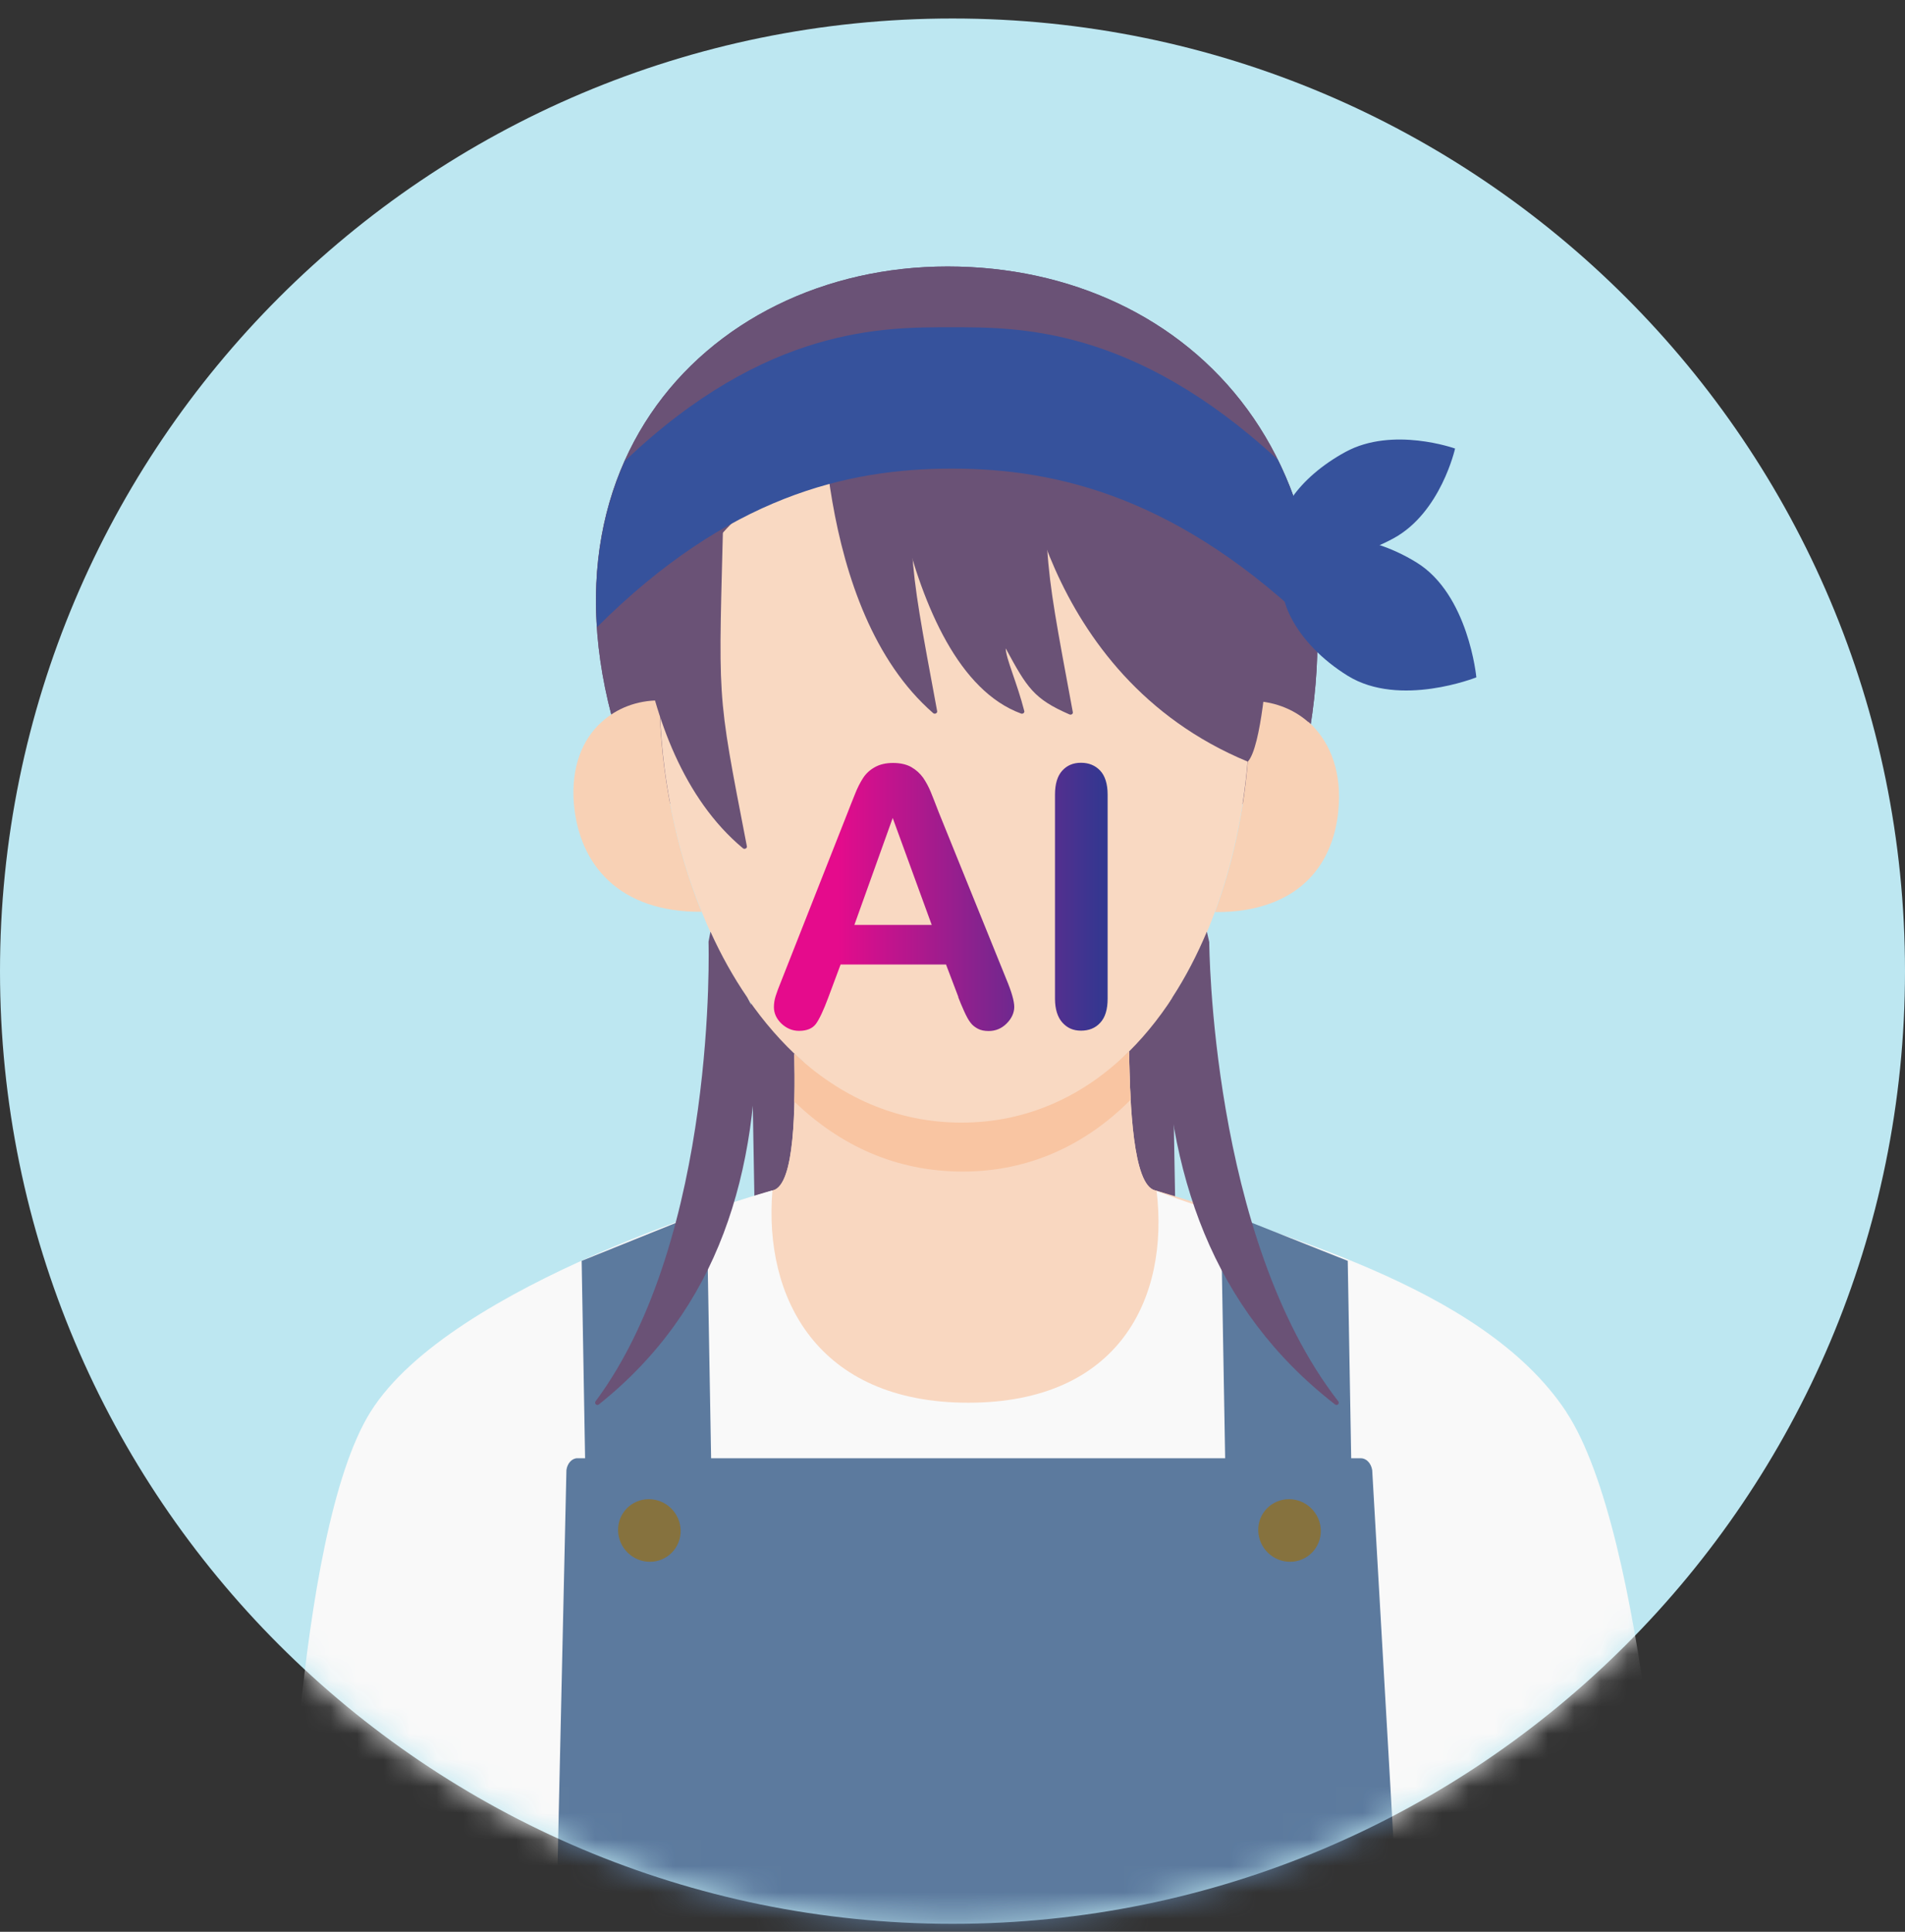 <svg width="72" height="73" viewBox="0 0 72 73" fill="none" xmlns="http://www.w3.org/2000/svg">
<rect x="0" y="0" width="72" height="73" fill="#333333" stroke="none"/>
<path d="M36 72.699C55.882 72.699 72 56.581 72 36.699C72 16.817 55.882 0.699 36 0.699C16.118 0.699 0 16.817 0 36.699C0 56.581 16.118 72.699 36 72.699Z" fill="#BDE7F1"/>
<mask id="mask0_840_8790" style="mask-type:luminance" maskUnits="userSpaceOnUse" x="0" y="0" width="72" height="73">
<path d="M36 72.699C55.882 72.699 72 56.581 72 36.699C72 16.817 55.882 0.699 36 0.699C16.118 0.699 0 16.817 0 36.699C0 56.581 16.118 72.699 36 72.699Z" fill="white"/>
</mask>
<g mask="url(#mask0_840_8790)">
<path d="M24.277 30.358C18.96 18.177 26.579 10.07 35.814 10.07C45.05 10.07 52.442 17.71 48.882 30.37" fill="#6A5276"/>
<path d="M24.277 30.358C18.96 18.177 26.579 10.07 35.814 10.07C45.05 10.07 52.442 17.71 48.882 30.37" fill="#6A5276"/>
<path d="M44.466 48.25H28.565L28.336 35.119H44.236L44.466 48.25Z" fill="#6A5276"/>
<path d="M49.452 27.278C50.206 27.948 50.674 29.013 50.602 30.37C50.517 32.063 49.736 33.463 48.118 34.1C47.506 34.341 46.779 34.477 45.922 34.465C46.839 32 47.283 29.221 47.234 26.484C48.079 26.484 48.858 26.765 49.452 27.29V27.281V27.278Z" fill="#F8D1B5"/>
<path d="M24.923 26.476C24.971 29.212 25.521 32 26.513 34.456C23.412 34.477 21.885 32.691 21.689 30.362C21.58 29.004 22.003 27.939 22.742 27.281C23.318 26.759 24.075 26.467 24.92 26.467V26.476H24.923Z" fill="#F8D1B5"/>
<path d="M43.653 44.981C44.419 45.202 45.167 45.591 45.934 45.85C49.572 47.19 55.027 49.242 56.15 50.633C58.434 53.432 51.769 55.104 36.602 55.104C14.854 55.104 14.247 52.702 18.257 49.64C19.763 48.49 24.735 46.695 26.011 46.276C27.287 45.859 28.437 45.211 29.215 44.981C30.048 44.773 30.057 41.825 30.024 39.822C31.744 41.43 33.862 42.423 36.348 42.423C38.834 42.423 41.001 41.4 42.672 39.728C42.708 41.744 42.814 44.773 43.653 44.981Z" fill="#F9D9C2"/>
<path d="M35.913 16.718C43.749 16.718 47.156 22.161 47.231 26.475C47.279 29.212 46.827 32 45.919 34.456C45.161 36.514 44.075 38.342 42.678 39.73C41.004 41.401 38.891 43.103 36.366 43.103C33.841 43.103 31.741 41.444 30.03 39.823C28.555 38.423 27.363 36.565 26.521 34.453C25.516 31.988 24.976 29.209 24.931 26.472C24.855 22.158 28.093 16.715 35.929 16.715H35.919L35.913 16.718Z" fill="#F9D9C2"/>
<path d="M43.654 44.982C44.42 45.203 45.199 45.441 45.965 45.703C44.043 49.36 40.77 55.105 36.603 55.105C32.436 55.105 28.951 49.36 26.891 45.715C27.66 45.453 28.438 45.215 29.217 44.985C30.05 44.777 30.059 41.829 30.026 39.826C31.745 41.434 33.863 42.427 36.349 42.427C38.836 42.427 41.002 41.404 42.673 39.732C42.71 41.748 42.815 44.777 43.654 44.985V44.982Z" fill="#F9D7C0"/>
<path d="M59.197 53.351C55.98 48.481 47.855 46.602 43.715 45.008C44.192 49.036 42.318 53.007 36.595 53.007C30.871 53.007 28.859 49.012 29.194 44.984C28.608 45.135 17.053 48.484 14.005 53.351C11.088 58.016 10.828 73.053 10.828 73.053H63.059C63.059 73.053 62.274 58.016 59.194 53.351H59.197Z" fill="#F9F9F9"/>
<path d="M31.072 13.294C31.033 14.145 30.746 23.012 35.272 26.95C35.332 27.001 35.435 26.947 35.42 26.874C34.24 20.517 34.349 21.362 34.533 13.312C34.533 13.27 34.493 13.23 34.445 13.23H31.156C31.111 13.23 31.075 13.255 31.072 13.297V13.294Z" fill="#6A5276"/>
<path d="M38.014 24.506C38.82 25.994 39.073 26.41 40.422 26.998C40.485 27.026 40.561 26.977 40.548 26.914C39.351 20.46 39.459 21.35 39.643 13.261C39.643 13.219 39.604 13.18 39.556 13.18H36.186C36.186 13.18 36.189 13.201 36.195 13.228H33.241C33.193 13.228 33.153 13.258 33.156 13.3C33.211 14.302 33.902 25.242 38.593 26.965C38.66 26.989 38.729 26.932 38.714 26.872C38.443 25.81 38.02 24.889 38.011 24.503L38.014 24.506Z" fill="#6A5276"/>
<path d="M38.547 16.717C38.547 16.717 39.229 25.497 47.161 28.782C47.683 28.221 47.891 25.083 47.891 25.083L44.874 17.018L38.547 16.717Z" fill="#6A5276"/>
<path d="M23.893 18.979C23.854 19.794 23.558 28.287 28.081 32.056C28.141 32.107 28.244 32.053 28.229 31.983C27.052 25.895 27.16 26.703 27.351 18.994C27.351 18.952 27.311 18.916 27.263 18.916H23.974C23.929 18.916 23.893 18.94 23.89 18.979H23.893Z" fill="#6A5276"/>
<path d="M26.99 61.552H22.226L21.984 47.646L26.712 45.742L26.99 61.552Z" fill="#5C7A9E"/>
<path d="M46.418 61.552H51.182L50.938 47.646L46.141 45.742L46.418 61.552Z" fill="#5C7A9E"/>
<path d="M45.701 35.587C45.701 35.587 45.668 35.433 45.614 35.207C45.242 36.091 44.811 36.921 44.313 37.687C44.304 37.699 43.984 38.345 43.984 38.363C44.078 44.331 45.825 49.481 50.459 53.072C50.541 53.135 50.643 53.035 50.58 52.954C45.746 46.736 45.704 35.59 45.704 35.59L45.701 35.587Z" fill="#6A5276"/>
<path d="M26.779 35.587C26.779 35.587 26.806 35.433 26.852 35.207C27.253 36.091 27.715 36.921 28.24 37.687C28.249 37.699 28.593 38.345 28.593 38.363C28.707 44.331 27.141 49.481 22.634 53.072C22.555 53.135 22.45 53.035 22.51 52.954C27.126 46.736 26.779 35.59 26.779 35.59V35.587Z" fill="#6A5276"/>
<path d="M35.945 12.367C33.441 12.367 28.973 12.31 23.614 17.424C22.805 19.237 22.41 21.343 22.564 23.7C27.509 18.767 32.002 17.708 35.981 17.708C39.961 17.708 44.598 18.797 49.791 23.881C49.749 21.404 49.212 19.222 48.291 17.367C42.815 12.31 38.437 12.367 35.942 12.367H35.945Z" fill="#36529C"/>
<path d="M52.672 20.341C50.885 21.313 49.033 21.37 48.532 20.468C48.031 19.566 49.072 18.048 50.855 17.077C52.641 16.105 54.995 16.95 54.995 16.95C54.995 16.95 54.455 19.37 52.672 20.341Z" fill="#36529C"/>
<path d="M50.941 25.539C48.977 24.326 47.966 22.383 48.684 21.2C49.402 20.017 51.575 20.044 53.542 21.257C55.506 22.47 55.799 25.596 55.799 25.596C55.799 25.596 52.908 26.752 50.941 25.539Z" fill="#36529C"/>
<path d="M21.016 73.052L21.408 55.555C21.441 55.296 21.616 55.105 21.824 55.105H51.432C51.64 55.105 51.821 55.292 51.863 55.555L52.868 73.052H21.016Z" fill="#5C7A9E"/>
<path d="M49.92 57.835C49.932 58.487 49.41 59.018 48.759 59.018C48.107 59.018 47.567 58.49 47.555 57.835C47.543 57.183 48.065 56.652 48.717 56.652C49.368 56.652 49.908 57.18 49.92 57.835Z" fill="#86723E"/>
<path d="M25.725 57.835C25.737 58.487 25.215 59.018 24.563 59.018C23.912 59.018 23.372 58.49 23.36 57.835C23.348 57.183 23.869 56.652 24.521 56.652C25.173 56.652 25.713 57.18 25.725 57.835Z" fill="#86723E"/>
<path d="M51.867 55.557L52.872 73.053L51.867 55.557Z" fill="#5C7A9E"/>
<path d="M36.347 42.423C33.861 42.423 31.743 41.43 30.023 39.822C30.032 40.377 30.038 41.005 30.023 41.626C30.038 41.641 30.051 41.657 30.066 41.672C31.776 43.292 33.861 44.272 36.39 44.272C38.918 44.272 41.042 43.25 42.714 41.578C42.72 41.572 42.726 41.566 42.732 41.56C42.696 40.926 42.681 40.29 42.671 39.728C40.997 41.4 38.834 42.423 36.347 42.423Z" fill="#F9C5A2"/>
</g>
<path d="M36.222 37.675L35.755 36.447H31.771L31.303 37.701C31.122 38.188 30.965 38.519 30.835 38.695C30.706 38.864 30.498 38.955 30.199 38.955C29.952 38.955 29.731 38.864 29.536 38.682C29.348 38.5 29.25 38.292 29.25 38.058C29.25 37.922 29.27 37.785 29.315 37.642C29.36 37.499 29.432 37.304 29.536 37.051L32.044 30.689C32.116 30.507 32.2 30.286 32.304 30.033C32.402 29.779 32.512 29.565 32.623 29.396C32.733 29.227 32.882 29.091 33.071 28.987C33.259 28.883 33.487 28.831 33.753 28.831C34.02 28.831 34.26 28.883 34.442 28.987C34.624 29.091 34.773 29.227 34.89 29.39C35.001 29.552 35.098 29.734 35.176 29.922C35.254 30.111 35.352 30.364 35.475 30.683L38.035 37.005C38.237 37.486 38.334 37.837 38.334 38.051C38.334 38.266 38.237 38.487 38.048 38.675C37.86 38.864 37.633 38.961 37.366 38.961C37.21 38.961 37.074 38.935 36.963 38.877C36.853 38.818 36.755 38.747 36.684 38.649C36.606 38.552 36.528 38.409 36.437 38.208C36.352 38.013 36.274 37.837 36.216 37.681L36.222 37.675ZM32.291 34.952H35.215L33.74 30.91L32.291 34.952ZM39.874 37.74V30.026C39.874 29.623 39.965 29.325 40.147 29.123C40.329 28.922 40.563 28.824 40.856 28.824C41.148 28.824 41.395 28.922 41.583 29.123C41.765 29.318 41.863 29.623 41.863 30.026V37.74C41.863 38.142 41.772 38.448 41.583 38.649C41.401 38.851 41.154 38.948 40.856 38.948C40.557 38.948 40.336 38.844 40.154 38.643C39.972 38.441 39.874 38.136 39.874 37.74Z" fill="url(#paint0_linear_840_8790)"/>
<defs>
<linearGradient id="paint0_linear_840_8790" x1="29.25" y1="33.886" x2="41.863" y2="33.886" gradientUnits="userSpaceOnUse">
<stop offset="0.19" stop-color="#E50B8C"/>
<stop offset="1" stop-color="#303890"/>
</linearGradient>
</defs>
</svg>

